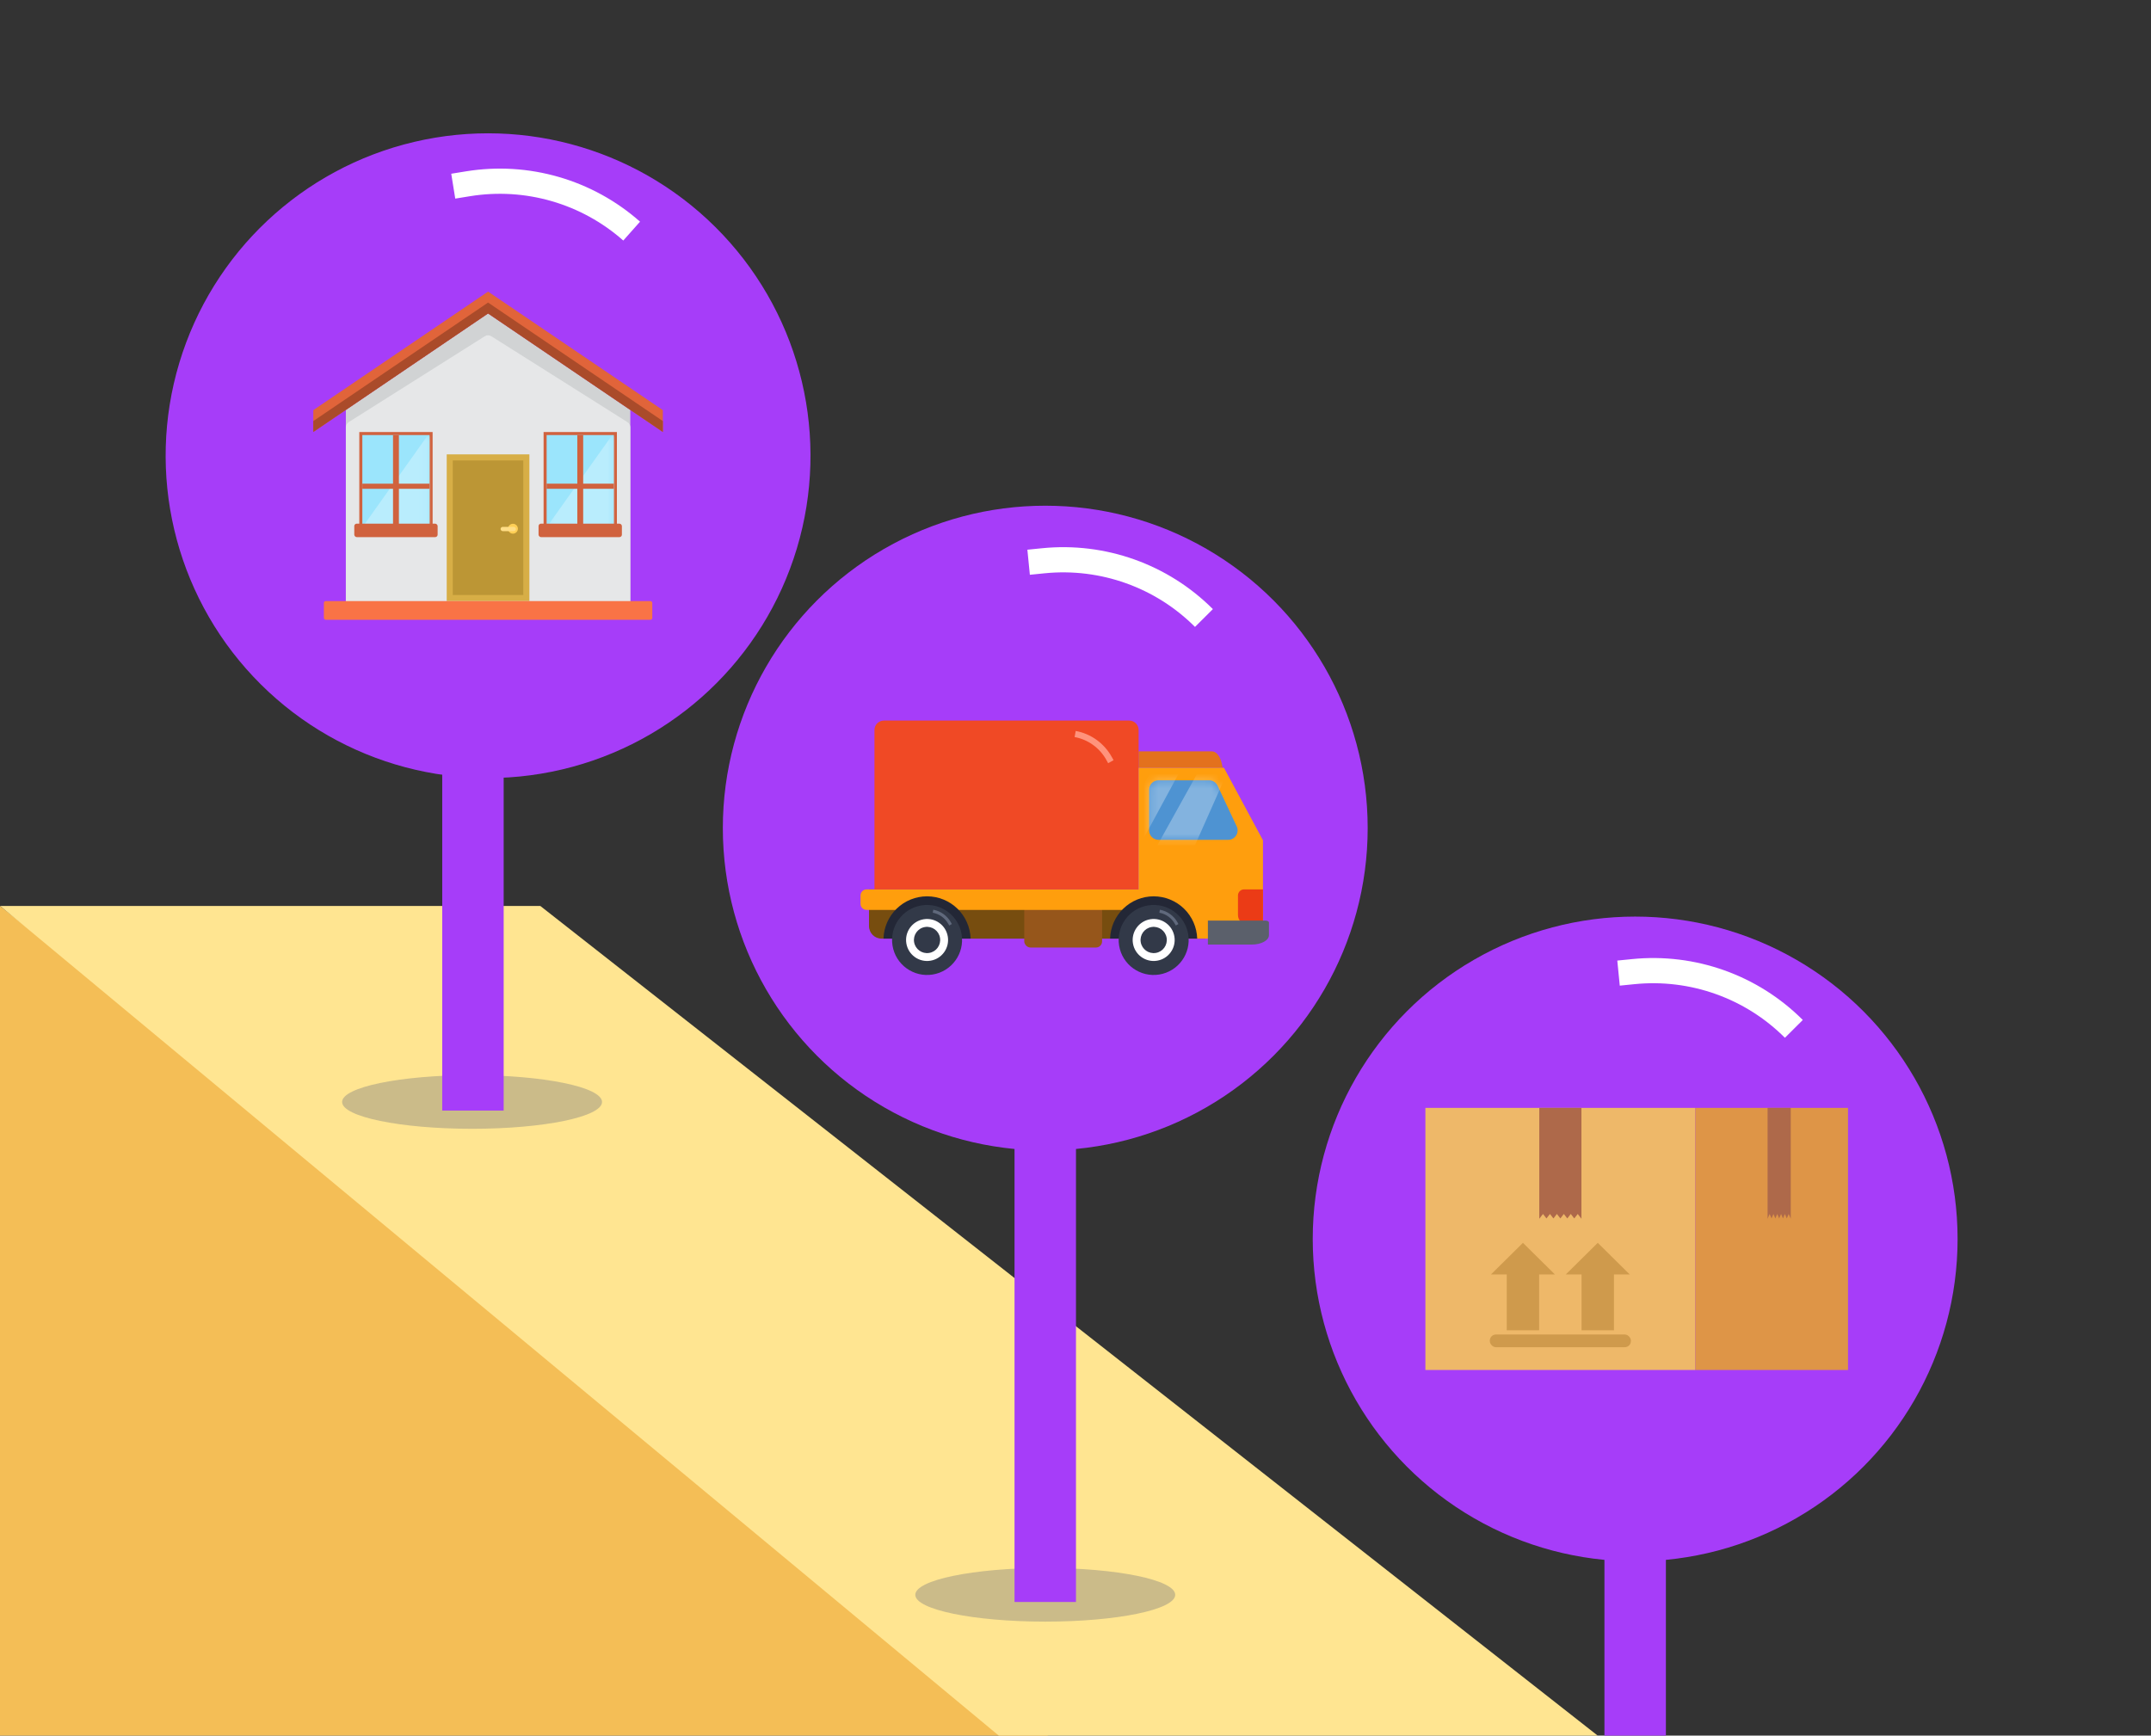 <svg width="285" height="230" viewBox="0 0 285 230" fill="none" xmlns="http://www.w3.org/2000/svg">
<rect x="0" y="0" width="285" height="230" fill="#333333" stroke="none"/>
<path d="M0 286.597V120.064L210.357 286.597H0Z" fill="#F4BE56"/>
<path d="M71.59 120.057L0.02 120.057L201.456 287.434H284.876L71.59 120.057Z" fill="#FFE591"/>
<g style="mix-blend-mode:multiply" opacity="0.4">
<ellipse cx="62.547" cy="146.031" rx="17.219" ry="3.555" fill="#7D7C7D"/>
</g>
<circle cx="64.668" cy="60.387" r="42.72" transform="rotate(-43.265 64.668 60.387)" fill="#A63DF9"/>
<path d="M83.513 81.007H45.824V54.324L64.667 41.539L83.513 54.324V81.007Z" fill="#D1D3D4"/>
<path d="M83.512 80.2C83.512 80.645 83.151 81.006 82.706 81.006H46.63C46.185 81.006 45.824 80.645 45.824 80.2V56.621C45.824 56.344 45.966 56.087 46.2 55.939L64.236 44.557C64.499 44.391 64.834 44.391 65.097 44.557L83.136 55.939C83.37 56.087 83.512 56.344 83.512 56.621V80.2Z" fill="#E6E7E8"/>
<rect x="47.605" y="57.252" width="9.714" height="13.68" fill="#D0623E"/>
<rect x="48.008" y="57.654" width="8.91" height="12.875" fill="#9BE5FC"/>
<mask id="mask0_2785_37927" style="mask-type:alpha" maskUnits="userSpaceOnUse" x="48" y="57" width="9" height="14">
<rect x="48.008" y="57.656" width="8.91" height="12.875" fill="#9BE5FC"/>
</mask>
<g mask="url(#mask0_2785_37927)">
<path opacity="0.3" d="M48.113 69.732L56.558 57.852H57.036V69.732H48.113Z" fill="white"/>
</g>
<rect x="48.008" y="64.096" width="8.91" height="0.679" fill="#D0623E"/>
<rect x="52.074" y="57.656" width="0.778" height="12.876" fill="#D0623E"/>
<rect x="46.941" y="69.394" width="11.043" height="1.784" rx="0.322" fill="#D0623E"/>
<rect x="72.023" y="57.252" width="9.714" height="13.68" fill="#D0623E"/>
<rect x="72.426" y="57.654" width="8.91" height="12.875" fill="#9BE5FC"/>
<mask id="mask1_2785_37927" style="mask-type:alpha" maskUnits="userSpaceOnUse" x="72" y="57" width="10" height="14">
<rect x="72.426" y="57.656" width="8.91" height="12.875" fill="#9BE5FC"/>
</mask>
<g mask="url(#mask1_2785_37927)">
<path opacity="0.3" d="M72.527 69.732L80.972 57.852H81.45V69.732H72.527Z" fill="white"/>
</g>
<rect x="72.426" y="64.094" width="8.91" height="0.679" fill="#D0623E"/>
<rect x="76.492" y="57.656" width="0.778" height="12.876" fill="#D0623E"/>
<rect x="71.356" y="69.394" width="11.043" height="1.784" rx="0.322" fill="#D0623E"/>
<path d="M64.667 38.643L41.512 54.35V57.246L64.667 41.539L87.826 57.246V54.35L64.667 38.643Z" fill="#E1643A"/>
<path d="M64.667 40.094L41.512 55.797V57.247L64.667 41.54L87.826 57.247V55.797L64.667 40.094Z" fill="#AA4B2A"/>
<rect x="59.188" y="60.213" width="10.956" height="19.442" fill="#D7AE46"/>
<rect x="59.992" y="61.018" width="9.343" height="17.832" fill="#BC9635"/>
<circle cx="67.964" cy="70.065" r="0.655" fill="#FFCF56"/>
<rect x="66.324" y="69.82" width="2.032" height="0.568" rx="0.284" fill="#FFDD86"/>
<rect x="42.91" y="79.656" width="43.517" height="2.475" rx="0.242" fill="#F97346"/>
<path d="M62.664 83.275V147.17" stroke="#A63DF9" stroke-width="8.141"/>
<path fill-rule="evenodd" clip-rule="evenodd" d="M62.258 26.003L60.319 26.319L59.788 23.023L61.727 22.708C70.037 21.356 78.509 23.804 84.802 29.376L82.582 31.876C77.039 26.969 69.578 24.813 62.258 26.003Z" fill="white"/>
<circle cx="216.653" cy="164.185" r="42.72" fill="#A63DF9"/>
<path d="M224.626 146.814H188.859V181.548H224.626V146.814Z" fill="#EEB869"/>
<path d="M197.547 168.888L201.784 164.699L206.022 168.888H203.929V176.292H199.64V168.888H197.547Z" fill="#CF9A4C"/>
<path d="M207.461 168.888L211.698 164.699L215.936 168.888H213.843V176.292H209.554V168.888H207.461Z" fill="#CF9A4C"/>
<rect x="197.396" y="176.848" width="18.692" height="1.68" rx="0.806" fill="#CF9A4C"/>
<path d="M224.624 181.549H244.857V146.815H224.624V181.549Z" fill="#DE9547"/>
<path d="M204.9 161.466L205.362 160.872L205.824 161.466L206.281 160.872L206.742 161.466L207.204 160.872L207.661 161.466L208.123 160.872L208.585 161.466L209.042 160.872L209.535 161.507V146.814H203.949V161.507L204.443 160.872L204.9 161.466Z" fill="#AE694A"/>
<path d="M234.72 161.466L234.976 160.872L235.228 161.466L235.479 160.872L235.731 161.466L235.987 160.872L236.238 161.466L236.49 160.872L236.741 161.466L236.997 160.872L237.267 161.507V146.814H234.199V161.507L234.469 160.872L234.72 161.466Z" fill="#AE694A"/>
<path d="M216.654 187.072V266.737" stroke="#A63DF9" stroke-width="8.141"/>
<path fill-rule="evenodd" clip-rule="evenodd" d="M216.57 130.419L214.615 130.615L214.286 127.294L216.241 127.098C224.618 126.257 232.924 129.219 238.864 135.165L236.495 137.525C231.264 132.288 223.948 129.679 216.57 130.419Z" fill="white"/>
<g style="mix-blend-mode:multiply" opacity="0.4">
<ellipse cx="138.492" cy="211.34" rx="17.219" ry="3.555" fill="#7D7C7D"/>
</g>
<circle cx="138.493" cy="109.735" r="42.72" fill="#A63DF9"/>
<path d="M161.998 101.749H150.859V99.566H160.569C160.862 99.566 161.148 99.731 161.388 100.039C161.627 100.347 161.809 100.783 161.908 101.286L161.998 101.749Z" fill="#E3711D"/>
<path d="M115.141 117.859H159.707V124.387H116.805C115.886 124.387 115.141 123.642 115.141 122.723V117.859Z" fill="#774D0F"/>
<rect x="135.711" y="119.576" width="10.311" height="5.987" rx="0.806" fill="#96561B"/>
<path d="M114.016 118.666C114.016 118.22 114.377 117.859 114.822 117.859H159.707V120.578H114.822C114.377 120.578 114.016 120.217 114.016 119.772V118.666Z" fill="#FF9E0D"/>
<path d="M115.863 96.738C115.863 96.049 116.422 95.49 117.111 95.49H149.615C150.304 95.49 150.863 96.049 150.863 96.738V117.858H115.863V96.738Z" fill="#F04925"/>
<path fill-rule="evenodd" clip-rule="evenodd" d="M146.593 100.714L146.826 101.137L147.541 100.74L147.308 100.317C146.309 98.504 144.553 97.236 142.527 96.864L142.382 97.672C144.167 98.001 145.713 99.117 146.593 100.714Z" fill="#FF937C"/>
<path d="M167.338 111.354V124.38H157.403V123.758C157.402 122.453 156.828 121.201 155.807 120.278C154.786 119.355 152.303 119.386 150.859 119.386V101.75L162.174 101.75L167.338 111.354Z" fill="#FF9E0D"/>
<path d="M153.498 103.404C152.809 103.404 152.25 103.963 152.25 104.652V110.045C152.25 110.734 152.809 111.293 153.498 111.293H162.732C163.646 111.293 164.25 110.342 163.861 109.514L161.329 104.122C161.123 103.684 160.683 103.404 160.199 103.404L153.498 103.404Z" fill="#4E93D2"/>
<g opacity="0.3">
<mask id="mask2_2785_37927" style="mask-type:alpha" maskUnits="userSpaceOnUse" x="152" y="103" width="12" height="9">
<path d="M153.498 103.406C152.809 103.406 152.25 103.965 152.25 104.654V110.047C152.25 110.736 152.809 111.295 153.498 111.295H162.732C163.646 111.295 164.25 110.344 163.861 109.516L161.329 104.124C161.123 103.686 160.683 103.406 160.199 103.406L153.498 103.406Z" fill="#4E93D2"/>
</mask>
<g mask="url(#mask2_2785_37927)">
<path d="M153.355 112.001L159.188 101.502H162.999L158.333 112.001H153.355Z" fill="white"/>
<path d="M147.531 111.161L153.364 100.662H157.175L149.776 114.336L147.531 111.161Z" fill="white"/>
</g>
</g>
<path d="M167.339 117.859V122.572H165.383C165.023 122.572 164.679 122.434 164.424 122.188C164.17 121.943 164.027 121.609 164.027 121.262V118.666C164.027 118.22 164.388 117.859 164.833 117.859H167.339Z" fill="#EB3B16"/>
<path d="M160.039 121.992H167.66C167.785 121.992 167.905 122.019 167.994 122.068C168.083 122.117 168.132 122.183 168.132 122.251V123.928C168.132 124.258 167.893 124.575 167.468 124.808C167.043 125.041 166.466 125.172 165.864 125.172H160.04V121.992H160.039Z" fill="#5B606B"/>
<path d="M128.602 124.385H117.059C117.102 122.884 117.73 121.458 118.807 120.412C119.885 119.365 121.328 118.779 122.83 118.779C124.332 118.779 125.776 119.365 126.853 120.412C127.931 121.458 128.558 122.884 128.602 124.385Z" fill="#232736"/>
<path d="M123.576 129.142C126.105 128.732 127.822 126.349 127.411 123.82C127.001 121.292 124.619 119.575 122.09 119.985C119.561 120.396 117.844 122.778 118.255 125.307C118.665 127.835 121.048 129.552 123.576 129.142Z" fill="#323948"/>
<path fill-rule="evenodd" clip-rule="evenodd" d="M125.65 122.441L125.764 122.648L126.115 122.454L126.001 122.247C125.511 121.358 124.651 120.737 123.658 120.554L123.587 120.951C124.461 121.111 125.219 121.659 125.65 122.441Z" fill="#60697C"/>
<path d="M123.28 127.312C124.797 127.066 125.827 125.636 125.581 124.119C125.335 122.602 123.905 121.571 122.388 121.818C120.871 122.064 119.84 123.494 120.087 125.011C120.333 126.528 121.762 127.558 123.28 127.312Z" fill="white"/>
<path d="M123.11 126.281C124.058 126.128 124.702 125.234 124.548 124.286C124.394 123.338 123.501 122.694 122.552 122.848C121.604 123.002 120.961 123.895 121.115 124.844C121.268 125.792 122.162 126.435 123.11 126.281Z" fill="#323948"/>
<path d="M158.625 124.385H147.082C147.126 122.884 147.753 121.458 148.831 120.412C149.908 119.365 151.351 118.779 152.854 118.779C154.356 118.779 155.799 119.365 156.877 120.412C157.954 121.458 158.581 122.884 158.625 124.385Z" fill="#232736"/>
<path d="M153.6 129.142C156.128 128.732 157.845 126.349 157.435 123.82C157.024 121.292 154.642 119.575 152.113 119.985C149.585 120.396 147.868 122.778 148.278 125.307C148.689 127.835 151.071 129.552 153.6 129.142Z" fill="#323948"/>
<path fill-rule="evenodd" clip-rule="evenodd" d="M155.674 122.441L155.788 122.648L156.138 122.454L156.024 122.247C155.534 121.358 154.674 120.737 153.681 120.554L153.61 120.951C154.485 121.111 155.242 121.659 155.674 122.441Z" fill="#60697C"/>
<path d="M153.303 127.312C154.82 127.066 155.851 125.636 155.604 124.119C155.358 122.602 153.929 121.571 152.411 121.818C150.894 122.064 149.864 123.494 150.11 125.011C150.356 126.528 151.786 127.558 153.303 127.312Z" fill="white"/>
<path d="M153.137 126.281C154.085 126.128 154.729 125.234 154.575 124.286C154.421 123.338 153.528 122.694 152.58 122.848C151.632 123.002 150.988 123.895 151.142 124.844C151.296 125.792 152.189 126.435 153.137 126.281Z" fill="#323948"/>
<path d="M138.492 132.625V212.291" stroke="#A63DF9" stroke-width="8.141"/>
<path fill-rule="evenodd" clip-rule="evenodd" d="M138.407 75.972L136.453 76.168L136.124 72.846L138.079 72.65C146.456 71.81 154.762 74.772 160.702 80.718L158.333 83.078C153.101 77.84 145.786 75.232 138.407 75.972Z" fill="white"/>
</svg>
